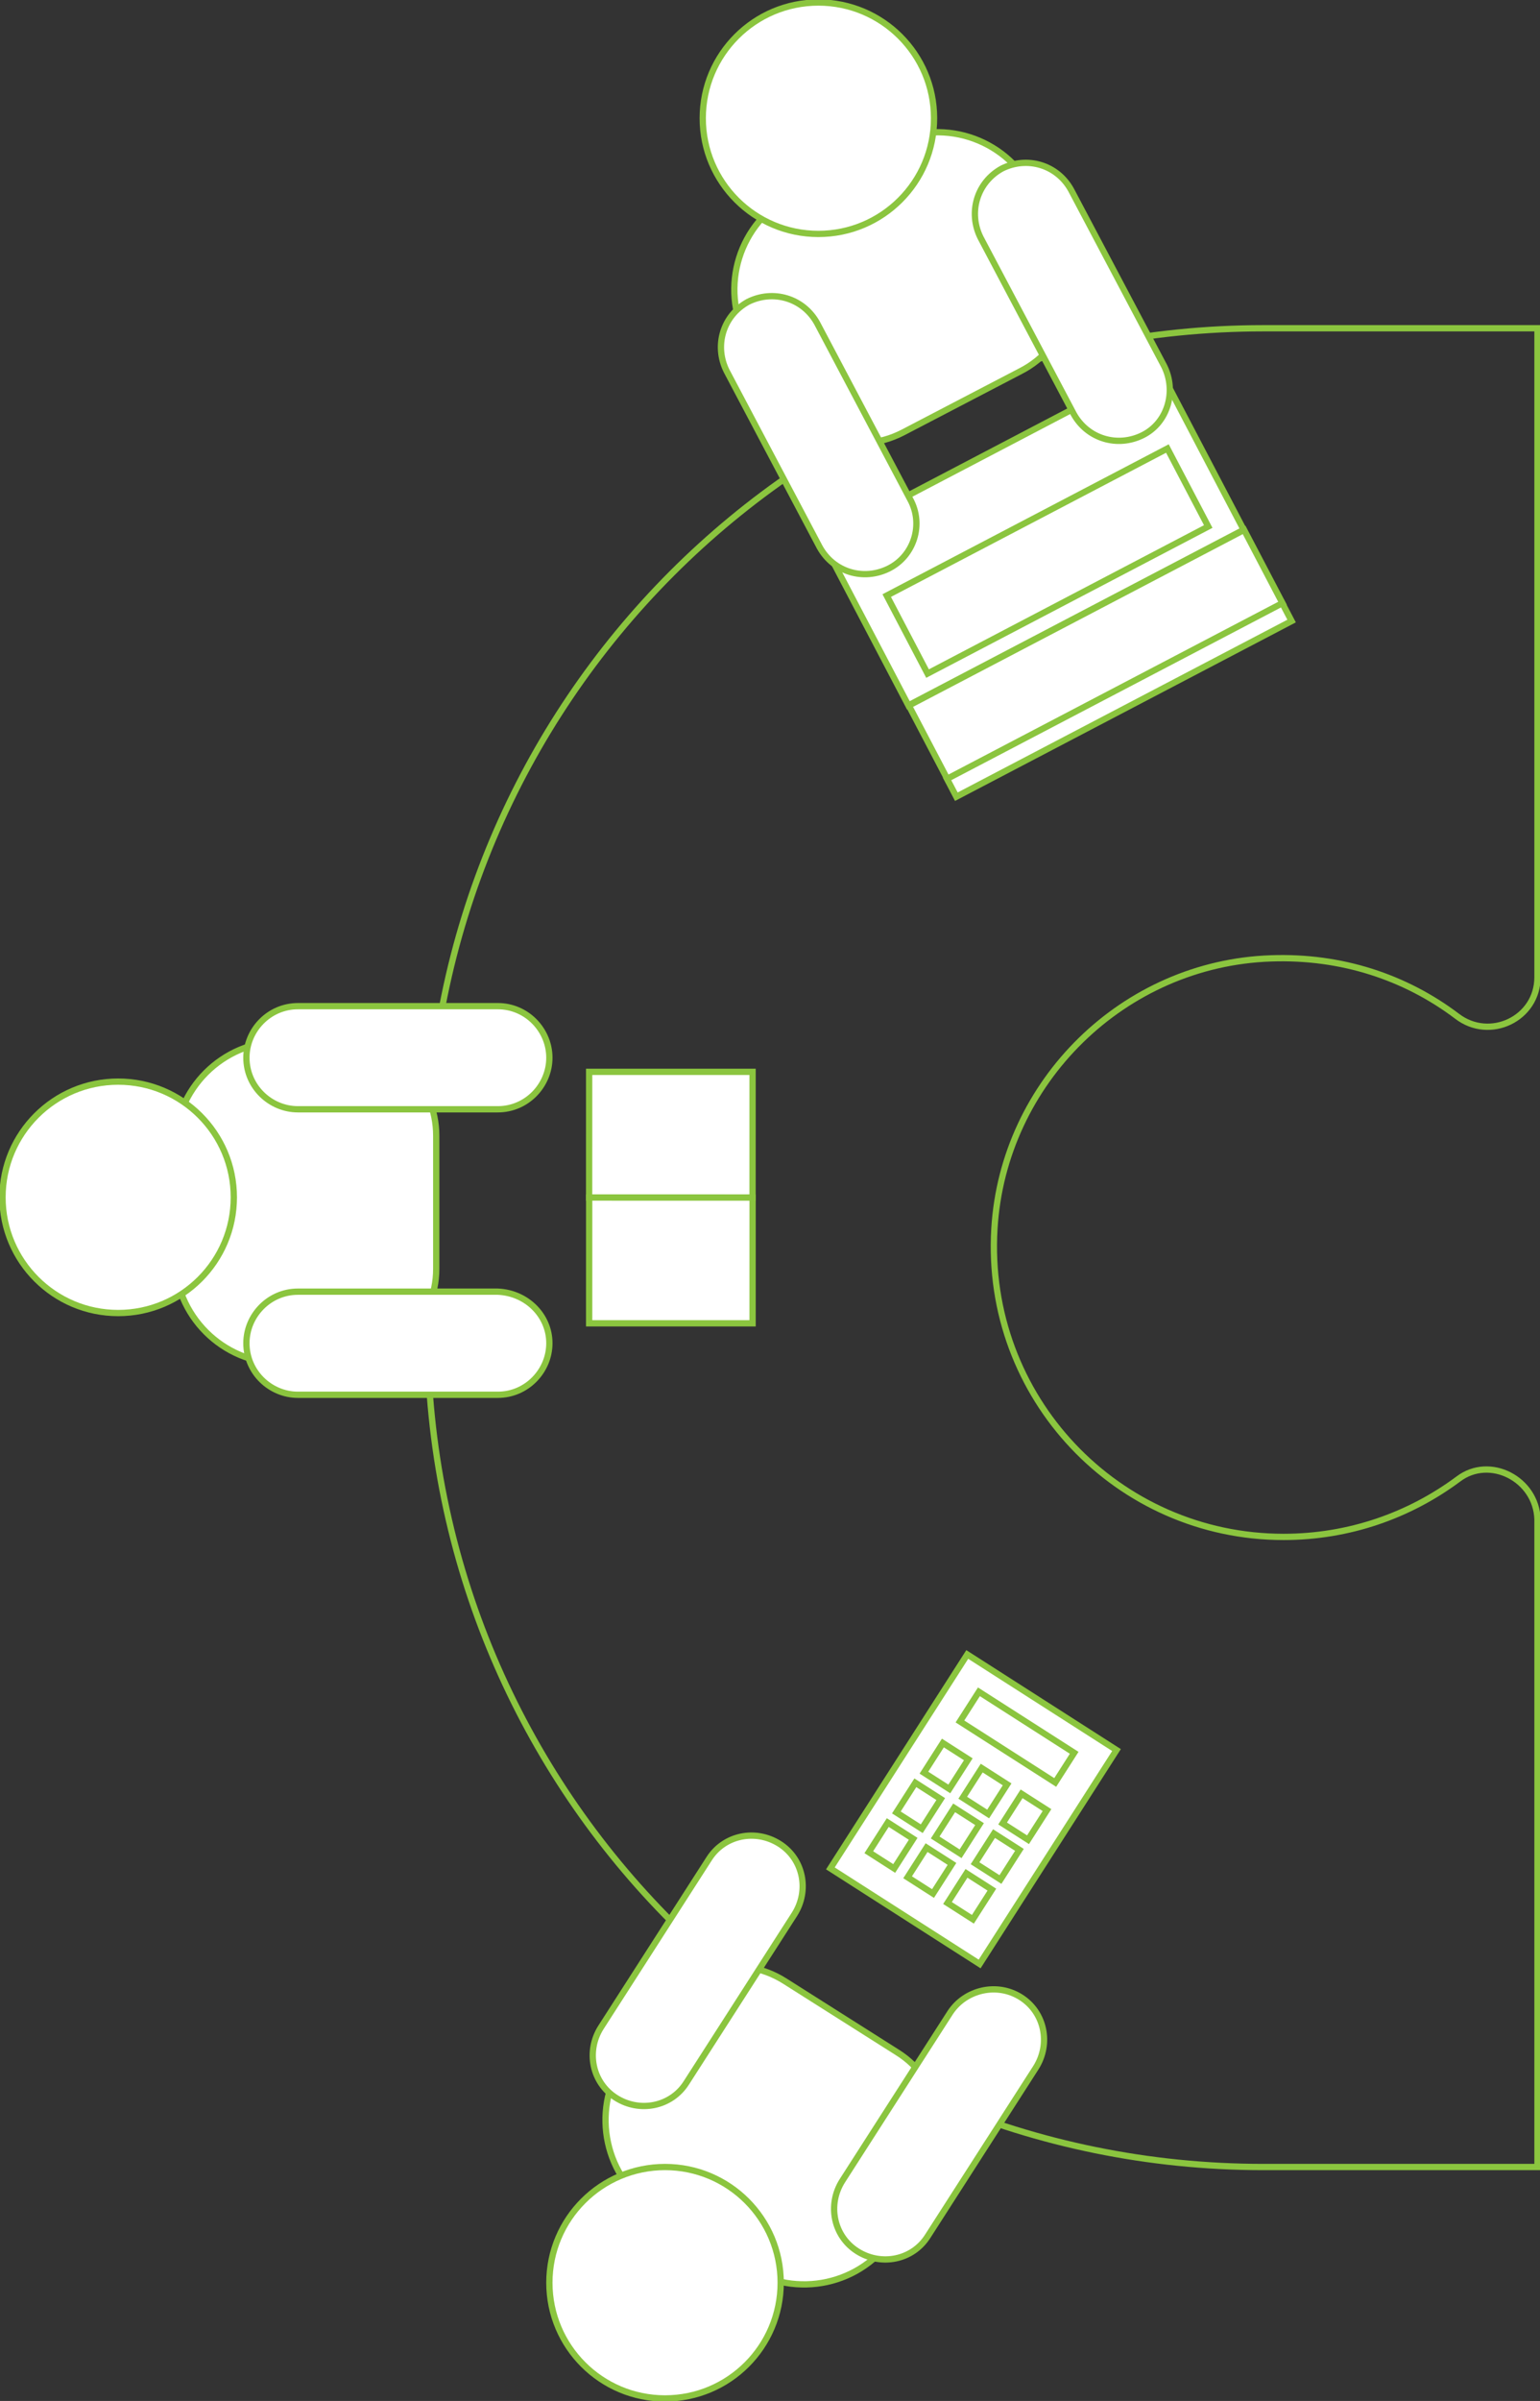 <?xml version="1.0" encoding="UTF-8"?> <svg xmlns="http://www.w3.org/2000/svg" xmlns:xlink="http://www.w3.org/1999/xlink" version="1.1" id="Layer_1" x="0px" y="0px" width="122.5px" height="190.9px" viewBox="0 0 122.5 190.9" style="enable-background:new 0 0 122.5 190.9;" xml:space="preserve"><rect x="0" y="0" width="122.5" height="190.9" fill="#333333" stroke="none"/> <style type="text/css"> .st0{fill:none;stroke:#8BC53F;stroke-width:0.5;stroke-miterlimit:10;} .st1{fill:#FFFFFF;stroke:#8BC53F;stroke-width:0.5;stroke-miterlimit:10;} </style> <path class="st0" d="M116,117.6c-3.9,2.9-8.7,4.6-13.9,4.6c-13.2,0-23.8-11.1-23-24.5c0.7-11.7,10.3-21.1,22-21.5 c5.6-0.2,10.7,1.5,14.8,4.6c2.6,2,6.4,0.2,6.4-3.1V26.1h-21.8C63.7,26.1,34,55.9,34,92.6v13.2c0,36.8,29.8,66.5,66.5,66.5h21.8 v-51.5C122.2,117.6,118.5,115.7,116,117.6z"></path> <g> <path class="st1" d="M81.2,29.5l-9.4,4.9c-3.7,1.9-8.2,0.5-10.1-3.2L59.4,27c-2.2-4.2-0.6-9.3,3.6-11.5l7.6-4 c4.2-2.2,9.3-0.6,11.5,3.6l2.2,4.3C86.3,23.1,84.9,27.6,81.2,29.5z"></path> <g> <rect x="67.1" y="35.1" transform="matrix(0.886 -0.464 0.464 0.886 -10.346 43.011)" class="st1" width="30.1" height="14.8"></rect> <rect x="72.1" y="48.7" transform="matrix(0.886 -0.464 0.464 0.886 -14.183 46.405)" class="st1" width="30.1" height="6.6"></rect> <rect x="74" y="54.8" transform="matrix(0.886 -0.464 0.464 0.886 -15.661 47.712)" class="st1" width="30.1" height="1.6"></rect> <rect x="70.7" y="41.1" transform="matrix(0.886 -0.464 0.464 0.886 -11.176 43.745)" class="st1" width="25.2" height="7"></rect> </g> <path class="st1" d="M70.7,45.2L70.7,45.2c-2,1-4.4,0.3-5.5-1.7l-7.4-14c-1-2-0.3-4.4,1.7-5.5l0,0c2-1,4.4-0.3,5.5,1.7l7.4,14 C73.5,41.7,72.7,44.2,70.7,45.2z"></path> <path class="st1" d="M90.9,34.6L90.9,34.6c-2,1-4.4,0.3-5.5-1.7l-7.4-14c-1-2-0.3-4.4,1.7-5.5l0,0c2-1,4.4-0.3,5.5,1.7l7.4,14 C93.6,31.1,92.9,33.6,90.9,34.6z"></path> <circle class="st1" cx="65.1" cy="9.4" r="9.2"></circle> </g> <g> <path class="st1" d="M34.7,90.3l0,10.6c0,4.1-3.4,7.5-7.5,7.5l-4.8,0c-4.7,0-8.5-3.8-8.5-8.5l0-8.6c0-4.7,3.8-8.5,8.5-8.5l4.8,0 C31.4,82.8,34.7,86.2,34.7,90.3z"></path> <g> <rect x="48.3" y="83.7" transform="matrix(1.953857e-04 -1 1 1.953857e-04 -36.847 143.505)" class="st1" width="10" height="13"></rect> </g> <g> <rect x="48.3" y="93.7" transform="matrix(1.953857e-04 -1 1 1.953857e-04 -46.845 153.498)" class="st1" width="10" height="13"></rect> </g> <path class="st1" d="M43.7,106.8L43.7,106.8c0,2.2-1.8,4.1-4.1,4.1l-15.9,0c-2.2,0-4.1-1.8-4.1-4.1v0c0-2.2,1.8-4.1,4.1-4.1l15.9,0 C41.9,102.8,43.7,104.6,43.7,106.8z"></path> <path class="st1" d="M43.7,84.1L43.7,84.1c0,2.2-1.8,4.1-4.1,4.1l-15.9,0c-2.2,0-4.1-1.8-4.1-4.1v0c0-2.2,1.8-4.1,4.1-4.1l15.9,0 C41.9,80,43.7,81.9,43.7,84.1z"></path> <circle class="st1" cx="9.4" cy="95.2" r="9.2"></circle> </g> <g> <path class="st1" d="M62.4,157.5l9,5.7c3.5,2.2,4.5,6.9,2.3,10.4l-2.6,4.1c-2.5,4-7.8,5.1-11.7,2.6l-7.3-4.6 c-4-2.5-5.1-7.8-2.6-11.7l2.6-4.1C54.3,156.3,58.9,155.3,62.4,157.5z"></path> <g> <rect x="70.4" y="133.8" transform="matrix(-0.842 -0.539 0.539 -0.842 65.084 306.761)" class="st1" width="14.1" height="20.2"></rect> <g> <rect x="76.5" y="136.7" transform="matrix(-0.842 -0.539 0.539 -0.842 74.669 298.059)" class="st1" width="9" height="2.8"></rect> </g> <g> <rect x="74" y="139" transform="matrix(-0.842 -0.539 0.539 -0.842 62.901 299.163)" class="st1" width="2.4" height="2.8"></rect> </g> <g> <rect x="77.2" y="141" transform="matrix(-0.842 -0.539 0.539 -0.842 67.606 304.565)" class="st1" width="2.4" height="2.8"></rect> </g> <g> <rect x="80.3" y="143" transform="matrix(-0.842 -0.539 0.539 -0.842 72.31 309.966)" class="st1" width="2.4" height="2.8"></rect> </g> <g> <rect x="71.8" y="142.2" transform="matrix(-0.842 -0.539 0.539 -0.842 57.132 303.834)" class="st1" width="2.4" height="2.8"></rect> </g> <g> <rect x="75" y="144.2" transform="matrix(-0.842 -0.539 0.539 -0.842 61.836 309.235)" class="st1" width="2.4" height="2.8"></rect> </g> <g> <rect x="78.1" y="146.2" transform="matrix(-0.842 -0.539 0.539 -0.842 66.54 314.637)" class="st1" width="2.4" height="2.8"></rect> </g> <g> <rect x="69.6" y="145.4" transform="matrix(-0.842 -0.539 0.539 -0.842 51.362 308.504)" class="st1" width="2.4" height="2.8"></rect> </g> <g> <rect x="72.8" y="147.4" transform="matrix(-0.842 -0.539 0.539 -0.842 56.066 313.906)" class="st1" width="2.4" height="2.8"></rect> </g> <g> <rect x="75.9" y="149.4" transform="matrix(-0.842 -0.539 0.539 -0.842 60.771 319.308)" class="st1" width="2.4" height="2.8"></rect> </g> </g> <path class="st1" d="M81.2,158.8L81.2,158.8c1.9,1.2,2.4,3.7,1.2,5.6l-8.6,13.4c-1.2,1.9-3.7,2.4-5.6,1.2h0 c-1.9-1.2-2.4-3.7-1.2-5.6l8.6-13.4C76.8,158.2,79.3,157.6,81.2,158.8z"></path> <path class="st1" d="M62,146.6L62,146.6c1.9,1.2,2.4,3.7,1.2,5.6l-8.6,13.4c-1.2,1.9-3.7,2.4-5.6,1.2l0,0c-1.9-1.2-2.4-3.7-1.2-5.6 l8.6-13.4C57.6,145.9,60.1,145.4,62,146.6z"></path> <circle class="st1" cx="52.9" cy="181.5" r="9.2"></circle> </g> </svg> 